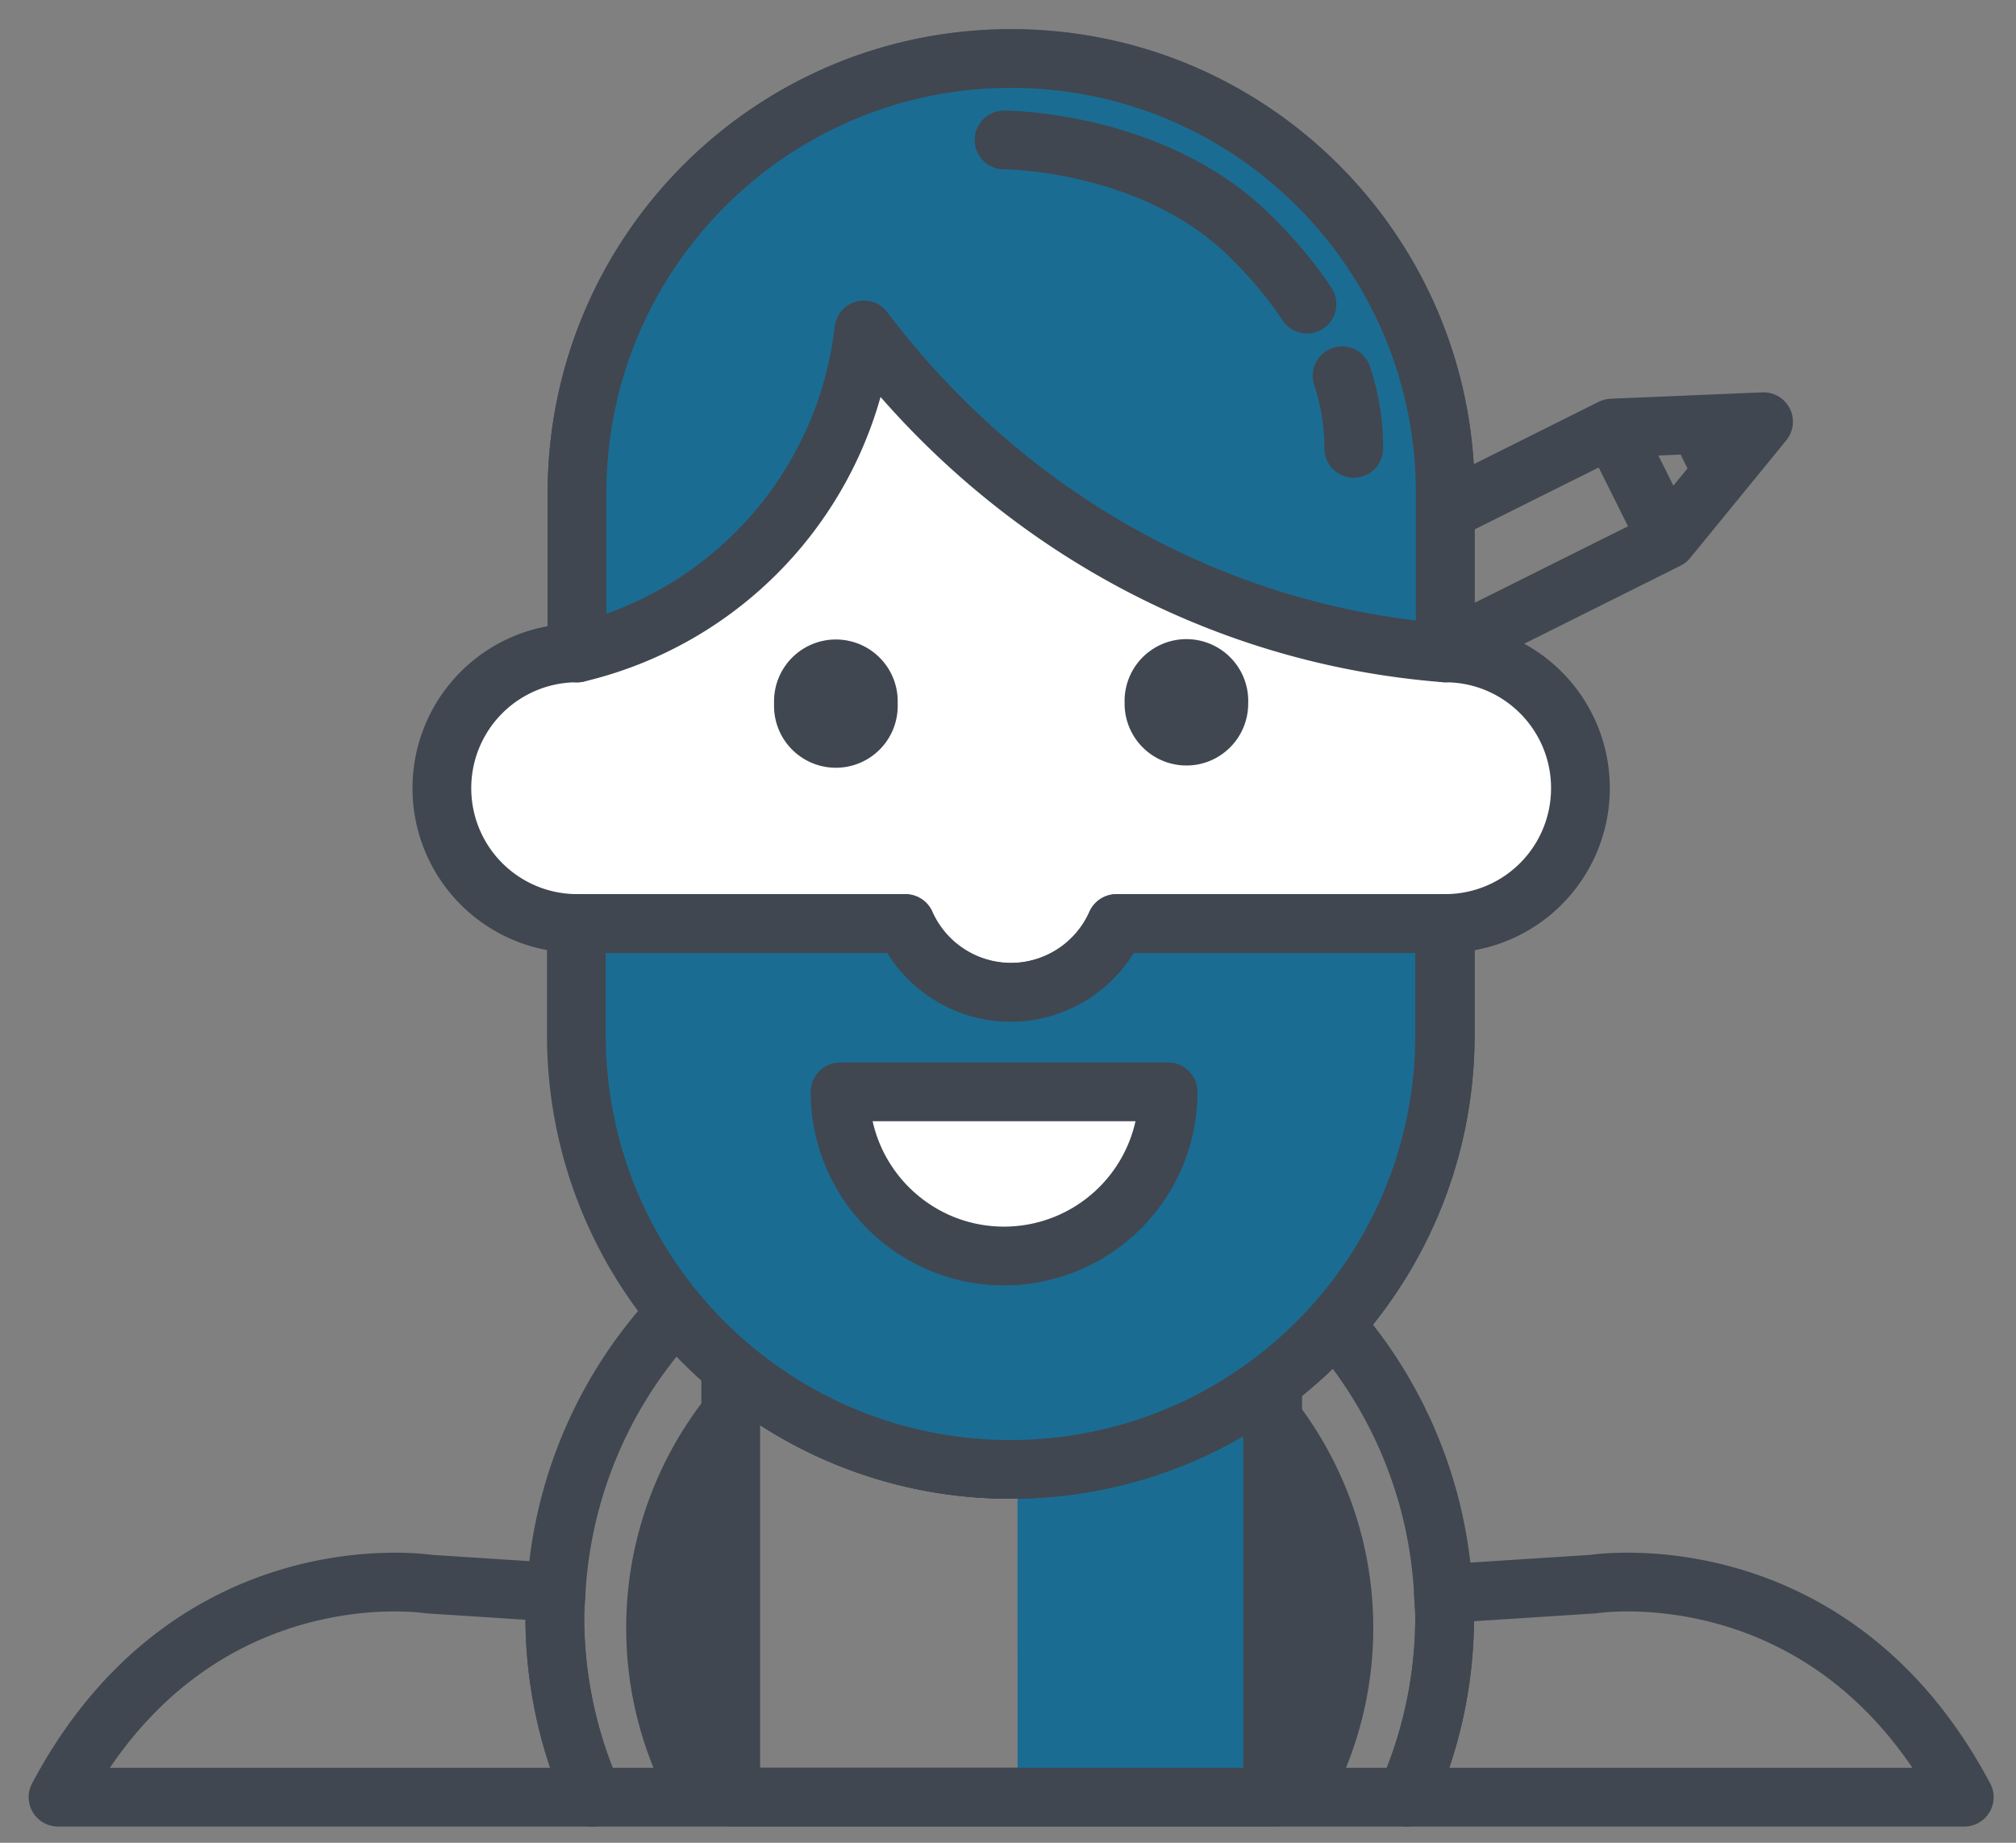 <svg width="70" height="64" viewBox="0 0 70 64" xmlns="http://www.w3.org/2000/svg" xmlns:xlink="http://www.w3.org/1999/xlink">
    <rect x="0" y="0" width="70" height="64" fill="#808080" stroke="none"/>
    <defs>
        <path id="pt4hi0wqea" d="M0 62.984h68.219V.568H0z"/>
    </defs>
    <g fill="none" fill-rule="evenodd">
        <path stroke="#404750" stroke-width="2.04" stroke-linecap="round" stroke-linejoin="round" d="m42.613 26.362 15.282-7.627-1.927-3.868-15.281 7.627zM55.968 14.867l5.267-.221-3.34 4.089zM58.974 14.741l.826 1.661"/>
        <g transform="translate(1 .448)">
            <path d="M49.182 22.228v-5.554c0-8.334-6.747-15.09-15.072-15.09-8.326 0-15.074 6.756-15.074 15.09v5.554a4.695 4.695 0 0 0-4.693 4.699 4.696 4.696 0 0 0 4.693 4.698v3.863c0 8.335 6.748 15.091 15.074 15.091 8.325 0 15.072-6.756 15.072-15.09v-3.864a4.695 4.695 0 0 0 4.694-4.698c0-2.596-2.1-4.699-4.694-4.699" fill="#FFF"/>
            <path d="M49.182 22.228v-5.554c0-8.334-6.747-15.09-15.072-15.09-8.326 0-15.074 6.756-15.074 15.09v5.554a4.695 4.695 0 0 0-4.693 4.699 4.696 4.696 0 0 0 4.693 4.698v3.863c0 8.335 6.748 15.091 15.074 15.091 8.325 0 15.072-6.756 15.072-15.09v-3.864a4.695 4.695 0 0 0 4.694-4.698c0-2.596-2.1-4.699-4.694-4.699zM18.308 54.853l-4.418-.285s-8.252-1.312-12.875 7.4h18.579a15.403 15.403 0 0 1-1.33-6.257c0-.29.028-.572.044-.858zM54.328 54.568l-5.207.336c.013.268.04.535.04.807 0 2.229-.48 4.343-1.328 6.258h19.37c-4.621-8.714-12.875-7.401-12.875-7.401z" stroke="#404750" stroke-width="2.04" stroke-linecap="round" stroke-linejoin="round"/>
            <path d="M43.321 47.404a15.101 15.101 0 0 0 2.003-1.877 15.446 15.446 0 0 1 3.797 9.377c.013.27.04.534.04.807 0 2.23-.48 4.342-1.328 6.257h-28.24a15.403 15.403 0 0 1-1.328-6.257c0-.29.027-.572.044-.858a15.417 15.417 0 0 1 4.177-9.728 15.07 15.07 0 0 0 1.887 1.898v.076" stroke="#404750" stroke-width="2.04" stroke-linecap="round" stroke-linejoin="round"/>
            <path d="M20.743 56.095c0 2.116.516 4.108 1.413 5.873h2.217V47.1a12.94 12.94 0 0 0-3.63 8.996M43.321 47.404c-.042.033-.087.064-.13.097v14.467h2.08a12.923 12.923 0 0 0 1.412-5.873c0-3.35-1.28-6.388-3.362-8.691" fill="#404750"/>
            <mask id="1r0m3ahr1b" fill="#fff">
                <use xlink:href="#pt4hi0wqea"/>
            </mask>
            <path fill="#1B6C92" mask="url(#1r0m3ahr1b)" d="M34.332 61.968h8.519V47.023h-8.52z"/>
            <path d="M34.088 50.584c-3.704 0-7.091-1.343-9.715-3.561v14.946H43.19V47.5a14.976 14.976 0 0 1-9.103 3.083zM28.19 37.468c0 3.149 2.55 5.7 5.695 5.7a5.698 5.698 0 0 0 5.696-5.7H28.19z" stroke="#404750" stroke-width="2.04" stroke-linecap="round" stroke-linejoin="round" mask="url(#1r0m3ahr1b)"/>
            <path d="M37.778 31.625a4.02 4.02 0 0 1-3.668 2.388 4.019 4.019 0 0 1-3.668-2.388H19.035v3.863c0 8.334 6.75 15.09 15.075 15.09 8.324 0 15.072-6.756 15.072-15.09v-3.863H37.778z" stroke="#404750" stroke-width="2.04" stroke-linecap="round" stroke-linejoin="round" mask="url(#1r0m3ahr1b)"/>
            <path d="M37.778 31.63a4.018 4.018 0 0 1-3.668 2.388 4.017 4.017 0 0 1-3.668-2.389H19.035v3.865c0 8.334 6.75 15.09 15.075 15.09 8.324 0 15.072-6.756 15.072-15.09v-3.865H37.778z" fill="#1B6C92" mask="url(#1r0m3ahr1b)"/>
            <path d="M37.756 31.63a4.018 4.018 0 0 1-3.668 2.388 4.017 4.017 0 0 1-3.668-2.389H19.013v3.865c0 8.334 6.75 15.09 15.075 15.09s15.073-6.756 15.073-15.09v-3.865H37.756z" stroke="#404750" stroke-width="2.04" stroke-linecap="round" stroke-linejoin="round" mask="url(#1r0m3ahr1b)"/>
            <path d="M28.169 37.473c0 3.149 2.55 5.7 5.694 5.7a5.698 5.698 0 0 0 5.696-5.7h-11.39z" fill="#FFF" mask="url(#1r0m3ahr1b)"/>
            <path d="M28.169 37.473c0 3.149 2.55 5.7 5.694 5.7a5.698 5.698 0 0 0 5.696-5.7h-11.39z" stroke="#404750" stroke-width="2.04" stroke-linecap="round" stroke-linejoin="round" mask="url(#1r0m3ahr1b)"/>
            <path d="M25.878 23.989a2.147 2.147 0 1 1 4.291 0 2.147 2.147 0 1 1-4.291 0M38.05 23.989a2.147 2.147 0 1 1 4.29 0c0 1.187-.96 2.149-2.145 2.149a2.147 2.147 0 0 1-2.146-2.149" fill="#404750" mask="url(#1r0m3ahr1b)"/>
            <path d="M19.037 22.231a13.053 13.053 0 0 0 9.959-11.22c4.733 6.274 11.91 10.572 20.186 11.217v-5.554c0-8.334-6.747-15.09-15.073-15.09-8.325 0-15.073 6.756-15.073 15.09v5.557z" fill="#1B6C92" mask="url(#1r0m3ahr1b)"/>
            <path d="M19.037 22.231a13.053 13.053 0 0 0 9.959-11.22c4.733 6.274 11.91 10.572 20.186 11.217v-5.554c0-8.334-6.747-15.09-15.073-15.09-8.325 0-15.073 6.756-15.073 15.09v5.557z" stroke="#404750" stroke-width="2.04" stroke-linecap="round" stroke-linejoin="round" mask="url(#1r0m3ahr1b)"/>
            <path d="M45.6 12.603a7.97 7.97 0 0 1 .406 2.52M33.864 4.413s5.106 0 8.477 3.271c.87.844 1.533 1.661 2.04 2.43" stroke="#404750" stroke-width="2.04" stroke-linecap="round" stroke-linejoin="round" mask="url(#1r0m3ahr1b)"/>
        </g>
    </g>
</svg>
